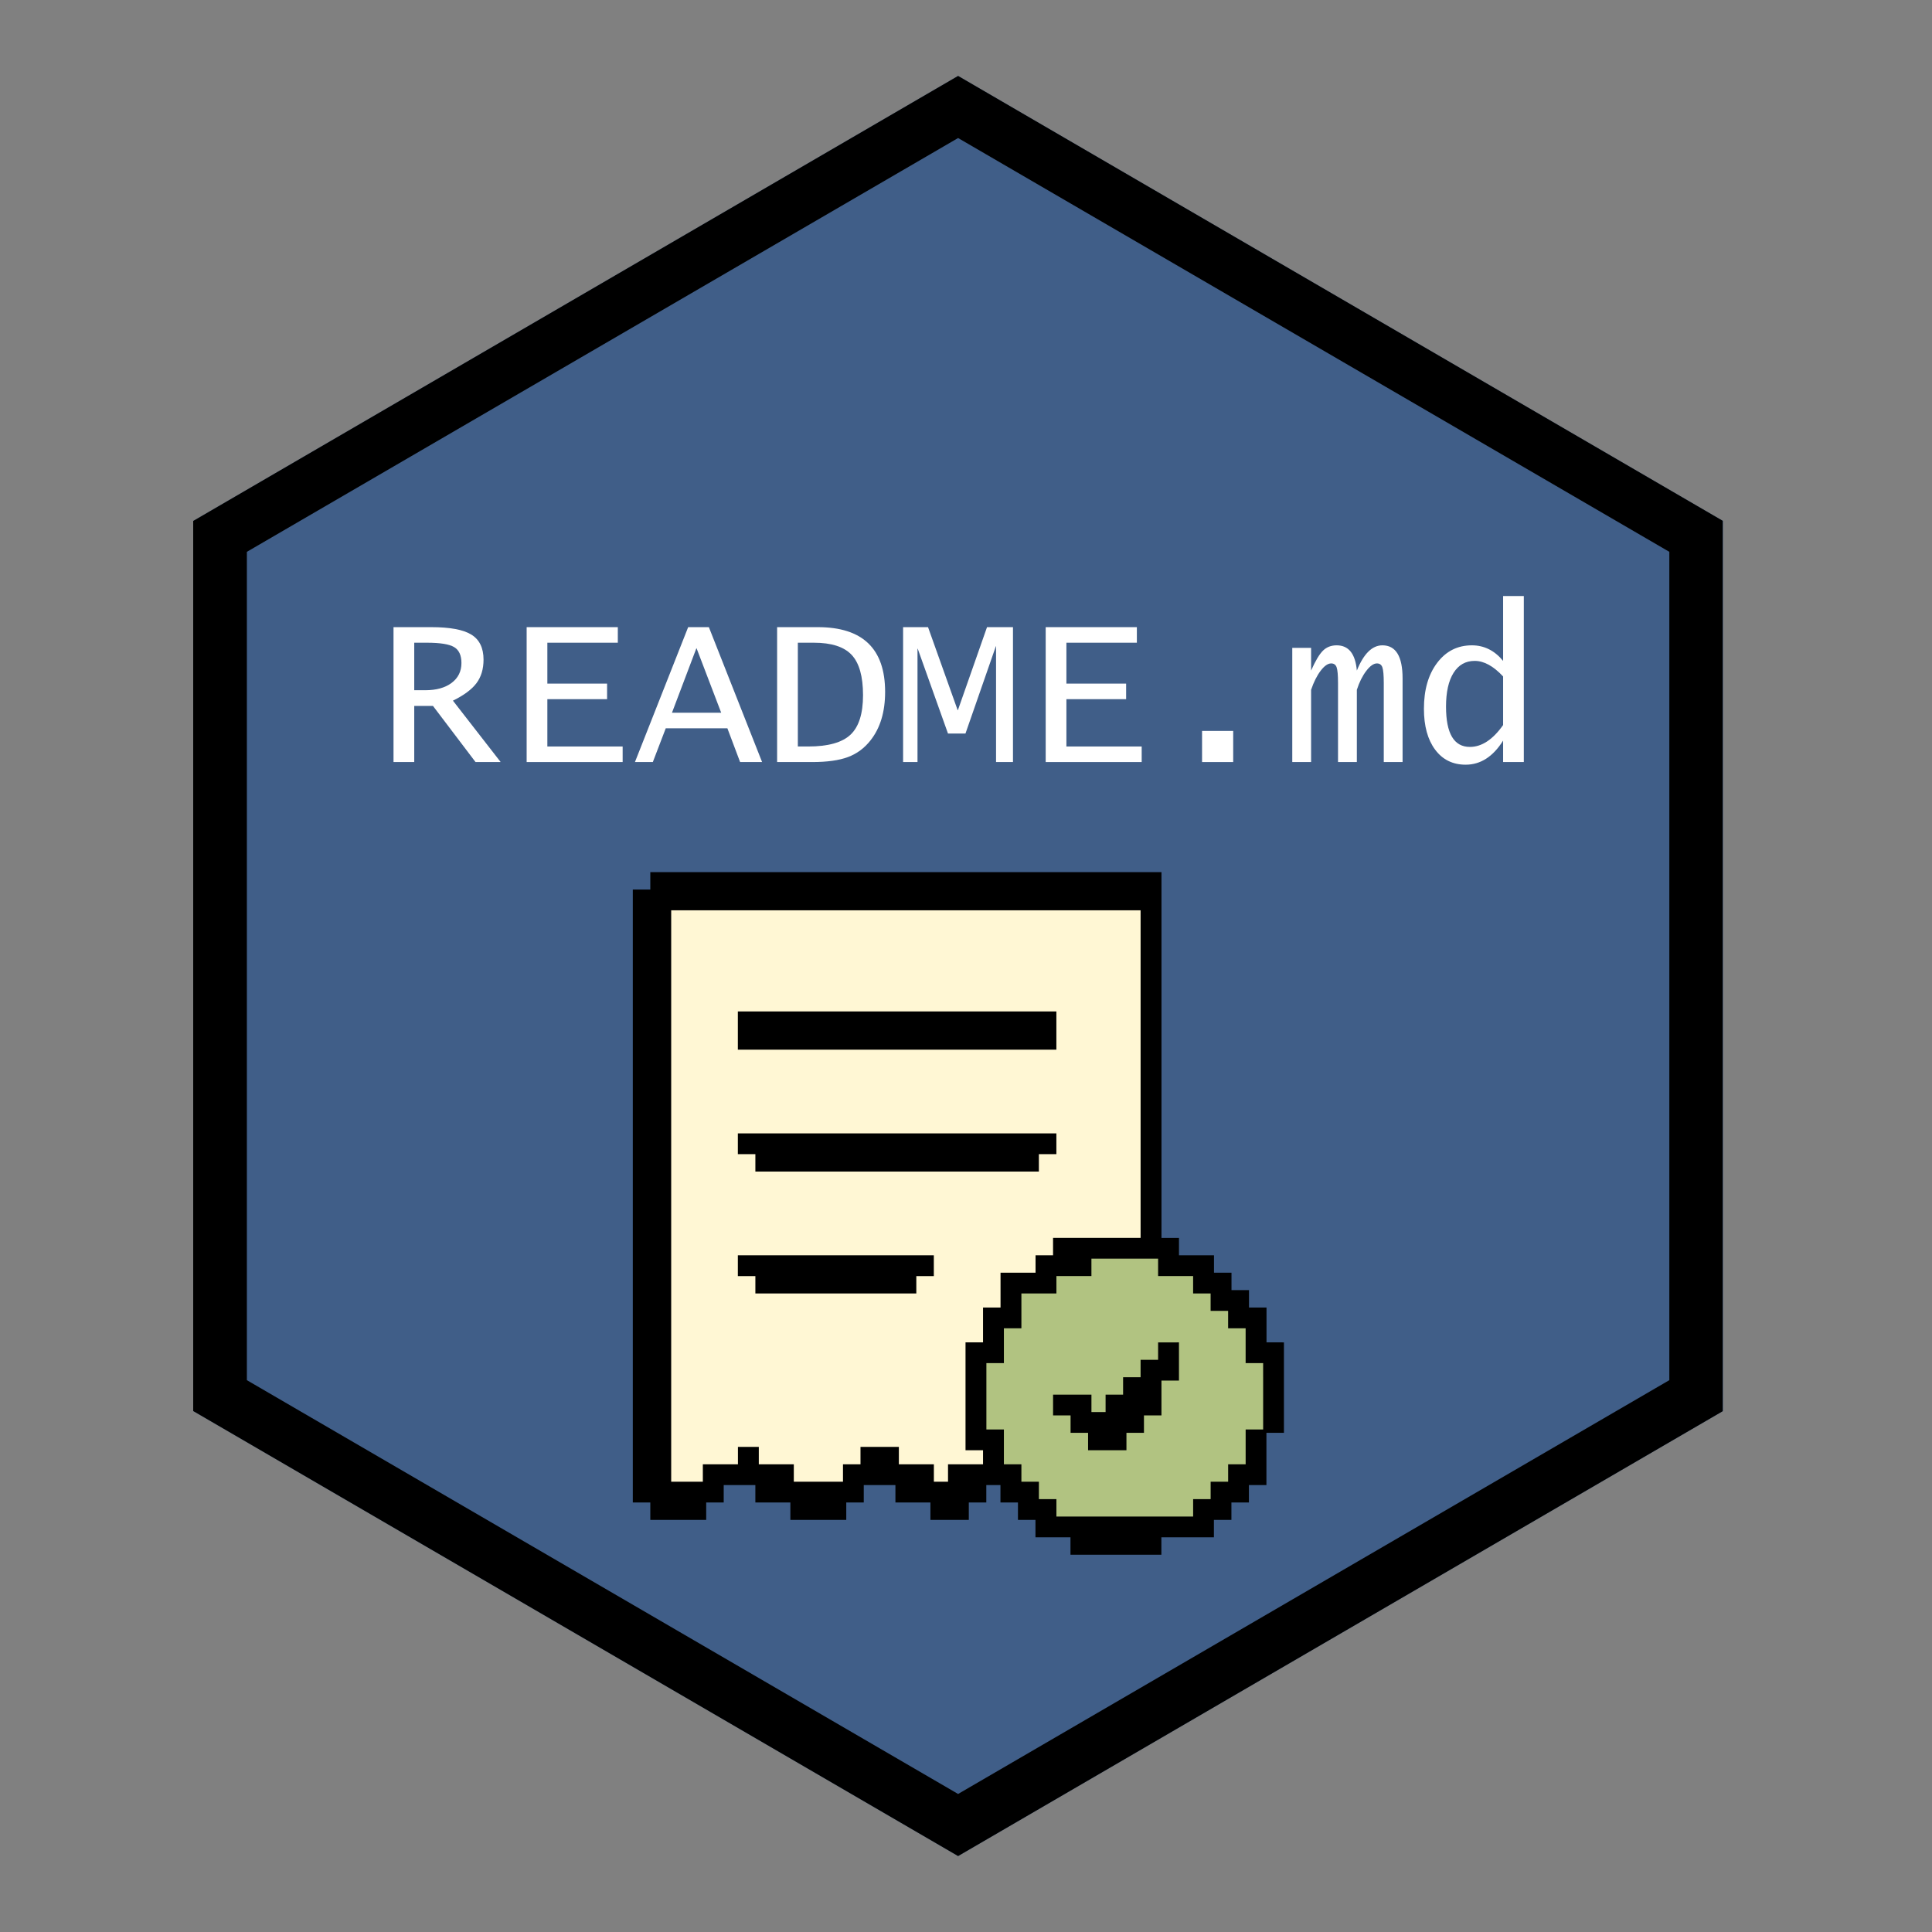 <svg xmlns="http://www.w3.org/2000/svg" xmlns:xlink="http://www.w3.org/1999/xlink" width="1800" zoomAndPan="magnify" viewBox="0 0 1350 1350" height="1800" preserveAspectRatio="xMidYMid meet" version="1.0"><rect x="0" y="0" width="1350" height="1350" fill="#808080" stroke="none"/><defs><g/><clipPath id="3740acf6a6"><path d="M 135 53.059 L 1203.961 53.059 L 1203.961 1297 L 135 1297 Z M 135 53.059 " clip-rule="nonzero"/></clipPath><clipPath id="c207adc67b"><path d="M 669.48 53.059 L 1203.961 364.031 L 1203.961 985.969 L 669.48 1296.941 L 135 985.969 L 135 364.031 Z M 669.48 53.059 " clip-rule="nonzero"/></clipPath><clipPath id="4dd69e8d0b"><path d="M 0 0.059 L 1068.961 0.059 L 1068.961 1243.961 L 0 1243.961 Z M 0 0.059 " clip-rule="nonzero"/></clipPath><clipPath id="eb69045bc9"><path d="M 534.48 0.059 L 1068.961 311.031 L 1068.961 932.969 L 534.48 1243.941 L 0 932.969 L 0 311.031 Z M 534.48 0.059 " clip-rule="nonzero"/></clipPath><clipPath id="63e1ea213e"><rect x="0" width="1069" y="0" height="1244"/></clipPath><clipPath id="6dc3078650"><path d="M 135.004 53.059 L 1203.75 53.059 L 1203.75 1296.934 L 135.004 1296.934 Z M 135.004 53.059 " clip-rule="nonzero"/></clipPath><clipPath id="d83f89a720"><path d="M 669.48 53.059 L 1203.957 364.027 L 1203.957 985.965 L 669.48 1296.934 L 135.004 985.965 L 135.004 364.027 Z M 669.48 53.059 " clip-rule="nonzero"/></clipPath><clipPath id="429beb2161"><path d="M 442.012 609.391 L 897.262 609.391 L 897.262 1086.391 L 442.012 1086.391 Z M 442.012 609.391 " clip-rule="nonzero"/></clipPath><clipPath id="a800f440b8"><rect x="0" width="819" y="0" height="153"/></clipPath></defs><g clip-path="url(#3740acf6a6)"><g clip-path="url(#c207adc67b)"><g transform="matrix(1, 0, 0, 1, 135, 53)"><g clip-path="url(#63e1ea213e)"><g clip-path="url(#4dd69e8d0b)"><g clip-path="url(#eb69045bc9)"><path fill="#405e88" d="M 0 0.059 L 1068.961 0.059 L 1068.961 1244.398 L 0 1244.398 Z M 0 0.059 " fill-opacity="1" fill-rule="nonzero"/></g></g></g></g></g></g><g clip-path="url(#6dc3078650)"><g clip-path="url(#d83f89a720)"><path stroke-linecap="butt" transform="matrix(0.75, 0, 0, 0.75, 135.003, 53.059)" fill="none" stroke-linejoin="miter" d="M 712.637 -0 L 1425.272 414.625 L 1425.272 1243.875 L 712.637 1658.5 L 0.001 1243.875 L 0.001 414.625 Z M 712.637 -0 " stroke="#000000" stroke-width="100" stroke-opacity="1" stroke-miterlimit="4"/></g></g><path fill="#b1c381" d="M 883.809 950.172 L 872.75 950.172 L 872.75 925.828 L 860.52 925.828 L 860.52 913.664 L 848.285 913.664 L 848.285 901.5 L 836.055 901.5 L 836.055 889.332 L 811.59 889.332 L 811.59 877.168 L 760.305 877.168 L 760.305 889.332 L 735.84 889.332 L 735.84 901.5 L 711.375 901.5 L 711.375 925.84 L 699.145 925.84 L 699.145 950.184 L 686.914 950.184 L 686.914 1001.211 L 699.145 1001.211 L 699.145 1025.555 L 711.375 1025.555 L 711.375 1037.719 L 723.609 1037.719 L 723.609 1049.883 L 735.84 1049.883 L 735.84 1062.051 L 836.066 1062.051 L 836.066 1049.883 L 848.297 1049.883 L 848.297 1037.719 L 860.531 1037.719 L 860.531 1025.555 L 872.762 1025.555 L 872.762 1001.211 L 884.996 1001.211 L 884.996 950.184 L 883.82 950.184 Z M 738.164 976.859 L 760.281 976.859 L 760.281 989.023 L 774.859 989.023 L 774.859 976.859 L 787.09 976.859 L 787.09 964.691 L 799.324 964.691 L 799.324 952.527 L 811.555 952.527 L 811.555 940.363 L 821.441 940.363 L 821.441 962.359 L 809.211 962.359 L 809.211 986.703 L 796.977 986.703 L 796.977 998.867 L 784.746 998.867 L 784.746 1011.035 L 762.629 1011.035 L 762.629 998.867 L 750.395 998.867 L 750.395 986.703 L 738.164 986.703 Z M 738.164 976.859 " fill-opacity="1" fill-rule="nonzero"/><path fill="#fff7d4" d="M 798.164 633.734 L 466.641 633.734 L 466.641 1037.707 L 493.453 1037.707 L 493.453 1025.543 L 517.914 1025.543 L 517.914 1013.379 L 527.801 1013.379 L 527.801 1025.543 L 552.266 1025.543 L 552.266 1037.707 L 591.32 1037.707 L 591.32 1025.543 L 603.551 1025.543 L 603.551 1013.379 L 625.672 1013.379 L 625.672 1025.543 L 650.133 1025.543 L 650.133 1037.707 L 664.711 1037.707 L 664.711 1025.543 L 689.176 1025.543 L 689.176 1011.035 L 676.945 1011.035 L 676.945 940.352 L 689.176 940.352 L 689.176 916.008 L 701.41 916.008 L 701.41 891.668 L 725.871 891.668 L 725.871 879.5 L 738.105 879.5 L 738.105 867.336 L 799.277 867.336 L 799.277 633.734 L 798.105 633.734 Z M 650.168 889.32 L 637.938 889.32 L 637.938 901.488 L 530.172 901.488 L 530.172 889.32 L 517.938 889.32 L 517.938 879.5 L 650.18 879.5 L 650.18 889.32 Z M 517.926 721.27 L 517.926 709.105 L 735.805 709.105 L 735.805 731.102 L 517.926 731.102 Z M 699.109 816.297 L 530.172 816.297 L 530.172 804.129 L 517.938 804.129 L 517.938 794.309 L 735.816 794.309 L 735.816 804.129 L 723.586 804.129 L 723.586 816.297 Z M 699.109 816.297 " fill-opacity="1" fill-rule="nonzero"/><g clip-path="url(#429beb2161)"><path fill="#000000" d="M 896.043 937.996 L 884.984 937.996 L 884.984 913.652 L 872.75 913.652 L 872.75 901.488 L 860.52 901.488 L 860.52 889.32 L 848.285 889.32 L 848.285 877.156 L 823.824 877.156 L 823.824 864.992 L 811.59 864.992 L 811.59 609.391 L 454.41 609.391 L 454.41 621.559 L 442.18 621.559 L 442.18 1049.871 L 454.41 1049.871 L 454.41 1062.039 L 493.465 1062.039 L 493.465 1049.871 L 505.695 1049.871 L 505.695 1037.707 L 527.812 1037.707 L 527.812 1049.871 L 552.277 1049.871 L 552.277 1062.039 L 591.332 1062.039 L 591.332 1049.871 L 603.562 1049.871 L 603.562 1037.707 L 625.684 1037.707 L 625.684 1049.871 L 650.145 1049.871 L 650.145 1062.039 L 676.957 1062.039 L 676.957 1049.871 L 689.188 1049.871 L 689.188 1037.707 L 699.074 1037.707 L 699.074 1049.871 L 711.305 1049.871 L 711.305 1062.039 L 723.539 1062.039 L 723.539 1074.203 L 748.004 1074.203 L 748.004 1086.367 L 811.52 1086.367 L 811.52 1074.203 L 848.227 1074.203 L 848.227 1062.039 L 860.461 1062.039 L 860.461 1049.871 L 872.691 1049.871 L 872.691 1037.707 L 884.926 1037.707 L 884.926 1001.199 L 897.156 1001.199 L 897.156 938.008 L 895.984 938.008 Z M 882.637 962.336 L 882.637 998.844 L 870.406 998.844 L 870.406 1023.188 L 858.172 1023.188 L 858.172 1035.352 L 845.941 1035.352 L 845.941 1047.516 L 833.711 1047.516 L 833.711 1059.684 L 738.176 1059.684 L 738.176 1047.516 L 725.941 1047.516 L 725.941 1035.352 L 713.711 1035.352 L 713.711 1023.188 L 701.48 1023.188 L 701.48 998.844 L 689.246 998.844 L 689.246 952.504 L 701.48 952.504 L 701.48 928.16 L 713.711 928.16 L 713.711 903.82 L 738.176 903.82 L 738.176 891.656 L 762.641 891.656 L 762.641 879.488 L 809.234 879.488 L 809.234 891.656 L 833.699 891.656 L 833.699 903.82 L 845.93 903.82 L 845.93 915.984 L 858.16 915.984 L 858.16 928.148 L 870.395 928.148 L 870.395 952.492 L 882.625 952.492 L 882.625 962.312 Z M 503.352 1023.199 L 491.117 1023.199 L 491.117 1035.363 L 469 1035.363 L 469 636.078 L 797 636.078 L 797 864.98 L 735.828 864.98 L 735.828 877.145 L 723.598 877.145 L 723.598 889.309 L 699.133 889.309 L 699.133 913.652 L 686.902 913.652 L 686.902 937.996 L 674.668 937.996 L 674.668 1013.367 L 686.902 1013.367 L 686.902 1023.188 L 662.438 1023.188 L 662.438 1035.352 L 652.551 1035.352 L 652.551 1023.188 L 628.086 1023.188 L 628.086 1011.023 L 601.277 1011.023 L 601.277 1023.188 L 589.043 1023.188 L 589.043 1035.352 L 554.684 1035.352 L 554.684 1023.188 L 530.219 1023.188 L 530.219 1011.023 L 515.641 1011.023 L 515.641 1023.188 L 503.41 1023.188 Z M 822.637 937.996 L 823.812 937.996 L 823.812 964.68 L 811.578 964.68 L 811.578 989.023 L 799.348 989.023 L 799.348 1001.188 L 787.113 1001.188 L 787.113 1013.355 L 760.305 1013.355 L 760.305 1001.188 L 748.074 1001.188 L 748.074 989.023 L 735.84 989.023 L 735.84 974.516 L 762.652 974.516 L 762.652 986.68 L 772.539 986.68 L 772.539 974.516 L 784.77 974.516 L 784.77 962.348 L 797 962.348 L 797 950.184 L 809.234 950.184 L 809.234 938.02 L 822.637 938.02 Z M 516.754 891.668 L 515.582 891.668 L 515.582 877.156 L 652.516 877.156 L 652.516 891.668 L 640.281 891.668 L 640.281 903.832 L 527.824 903.832 L 527.824 891.668 Z M 516.754 806.461 L 515.582 806.461 L 515.582 791.953 L 738.152 791.953 L 738.152 806.461 L 725.918 806.461 L 725.918 818.629 L 527.824 818.629 L 527.824 806.461 Z M 516.754 733.449 L 515.582 733.449 L 515.582 706.762 L 738.152 706.762 L 738.152 733.449 Z M 516.754 733.449 " fill-opacity="1" fill-rule="nonzero"/></g><g transform="matrix(1, 0, 0, 1, 261, 412)"><g clip-path="url(#a800f440b8)"><g fill="#ffffff" fill-opacity="1"><g transform="translate(0.454, 120.491)"><g><path d="M 13.516 0 L 13.516 -94.266 L 39.906 -94.266 C 52.977 -94.266 62.332 -92.516 67.969 -89.016 C 73.602 -85.516 76.422 -79.695 76.422 -71.562 C 76.422 -65 74.781 -59.523 71.5 -55.141 C 68.219 -50.754 62.727 -46.676 55.031 -42.906 L 88.391 0 L 70.828 0 L 41.078 -39.234 L 28 -39.234 L 28 0 Z M 28 -50.188 L 35.641 -50.188 C 43.422 -50.188 49.586 -51.898 54.141 -55.328 C 58.703 -58.754 60.984 -63.383 60.984 -69.219 C 60.984 -74.602 59.27 -78.312 55.844 -80.344 C 52.414 -82.375 46.098 -83.391 36.891 -83.391 L 28 -83.391 Z M 28 -50.188 "/></g></g></g><g fill="#ffffff" fill-opacity="1"><g transform="translate(91.126, 120.491)"><g><path d="M 15.875 0 L 15.875 -94.266 L 79.578 -94.266 L 79.578 -83.391 L 30.344 -83.391 L 30.344 -54.812 L 72.078 -54.812 L 72.078 -43.938 L 30.344 -43.938 L 30.344 -10.875 L 82.953 -10.875 L 82.953 0 Z M 15.875 0 "/></g></g></g><g fill="#ffffff" fill-opacity="1"><g transform="translate(181.797, 120.491)"><g><path d="M 0.875 0 L 38.062 -94.266 L 52.531 -94.266 L 89.719 0 L 74.359 0 L 65.469 -23.594 L 22.406 -23.594 L 13.375 0 Z M 26.75 -34.469 L 61.141 -34.469 L 43.938 -79.5 L 43.797 -79.5 Z M 26.75 -34.469 "/></g></g></g><g fill="#ffffff" fill-opacity="1"><g transform="translate(272.469, 120.491)"><g><path d="M 9.547 0 L 9.547 -94.266 L 37.984 -94.266 C 69.336 -94.266 85.016 -79.18 85.016 -49.016 C 85.016 -35.047 81.609 -23.754 74.797 -15.141 C 70.535 -9.703 65.281 -5.816 59.031 -3.484 C 52.789 -1.16 44.477 0 34.094 0 Z M 24.031 -10.875 L 31.297 -10.875 C 45.109 -10.875 54.941 -13.613 60.797 -19.094 C 66.648 -24.582 69.578 -33.797 69.578 -46.734 C 69.578 -59.859 66.922 -69.25 61.609 -74.906 C 56.297 -80.562 47.492 -83.391 35.203 -83.391 L 24.031 -83.391 Z M 24.031 -10.875 "/></g></g></g><g fill="#ffffff" fill-opacity="1"><g transform="translate(363.14, 120.491)"><g><path d="M 6.906 0 L 6.906 -94.266 L 24.328 -94.266 L 45.047 -36.219 L 45.188 -36.219 L 65.547 -94.266 L 83.688 -94.266 L 83.688 0 L 71.859 0 L 71.859 -80.906 L 71.719 -80.906 L 50.484 -19.906 L 38.281 -19.906 L 17.125 -79.203 L 16.969 -79.203 L 16.969 0 Z M 6.906 0 "/></g></g></g><g fill="#ffffff" fill-opacity="1"><g transform="translate(453.812, 120.491)"><g><path d="M 15.875 0 L 15.875 -94.266 L 79.578 -94.266 L 79.578 -83.391 L 30.344 -83.391 L 30.344 -54.812 L 72.078 -54.812 L 72.078 -43.938 L 30.344 -43.938 L 30.344 -10.875 L 82.953 -10.875 L 82.953 0 Z M 15.875 0 "/></g></g></g><g fill="#ffffff" fill-opacity="1"><g transform="translate(544.483, 120.491)"><g><path d="M 34.469 0 L 34.469 -21.75 L 56.219 -21.75 L 56.219 0 Z M 34.469 0 "/></g></g></g><g fill="#ffffff" fill-opacity="1"><g transform="translate(635.155, 120.491)"><g><path d="M 6.828 0 L 6.828 -79.797 L 19.984 -79.797 L 19.984 -63.922 C 22.973 -70.68 25.727 -75.312 28.25 -77.812 C 30.77 -80.312 33.969 -81.562 37.844 -81.562 C 46.219 -81.562 50.922 -75.68 51.953 -63.922 C 56.703 -75.68 62.656 -81.562 69.812 -81.562 C 79.207 -81.562 83.906 -73.848 83.906 -58.422 L 83.906 0 L 70.766 0 L 70.766 -55.188 C 70.766 -60.664 70.441 -64.32 69.797 -66.156 C 69.16 -68 67.891 -68.922 65.984 -68.922 C 63.68 -68.922 61.191 -67.172 58.516 -63.672 C 55.848 -60.172 53.66 -55.773 51.953 -50.484 L 51.953 0 L 38.797 0 L 38.797 -55.188 C 38.797 -60.664 38.477 -64.32 37.844 -66.156 C 37.207 -68 35.93 -68.922 34.016 -68.922 C 31.711 -68.922 29.266 -67.219 26.672 -63.812 C 24.078 -60.406 21.848 -55.961 19.984 -50.484 L 19.984 0 Z M 6.828 0 "/></g></g></g><g fill="#ffffff" fill-opacity="1"><g transform="translate(725.826, 120.491)"><g><path d="M 63.484 0 L 63.484 -14.984 C 56.43 -3.766 47.711 1.844 37.328 1.844 C 28.316 1.844 21.203 -1.656 15.984 -8.656 C 10.766 -15.664 8.156 -25.195 8.156 -37.25 C 8.156 -50.477 11.238 -61.172 17.406 -69.328 C 23.582 -77.484 31.664 -81.562 41.656 -81.562 C 50.227 -81.562 57.504 -77.938 63.484 -70.688 L 63.484 -116.016 L 77.953 -116.016 L 77.953 0 Z M 63.484 -59.812 C 56.723 -67.062 50.109 -70.688 43.641 -70.688 C 37.273 -70.688 32.344 -67.895 28.844 -62.312 C 25.344 -56.727 23.594 -48.863 23.594 -38.719 C 23.594 -19.957 29.148 -10.578 40.266 -10.578 C 48.547 -10.578 56.285 -15.672 63.484 -25.859 Z M 63.484 -59.812 "/></g></g></g></g></g></svg>